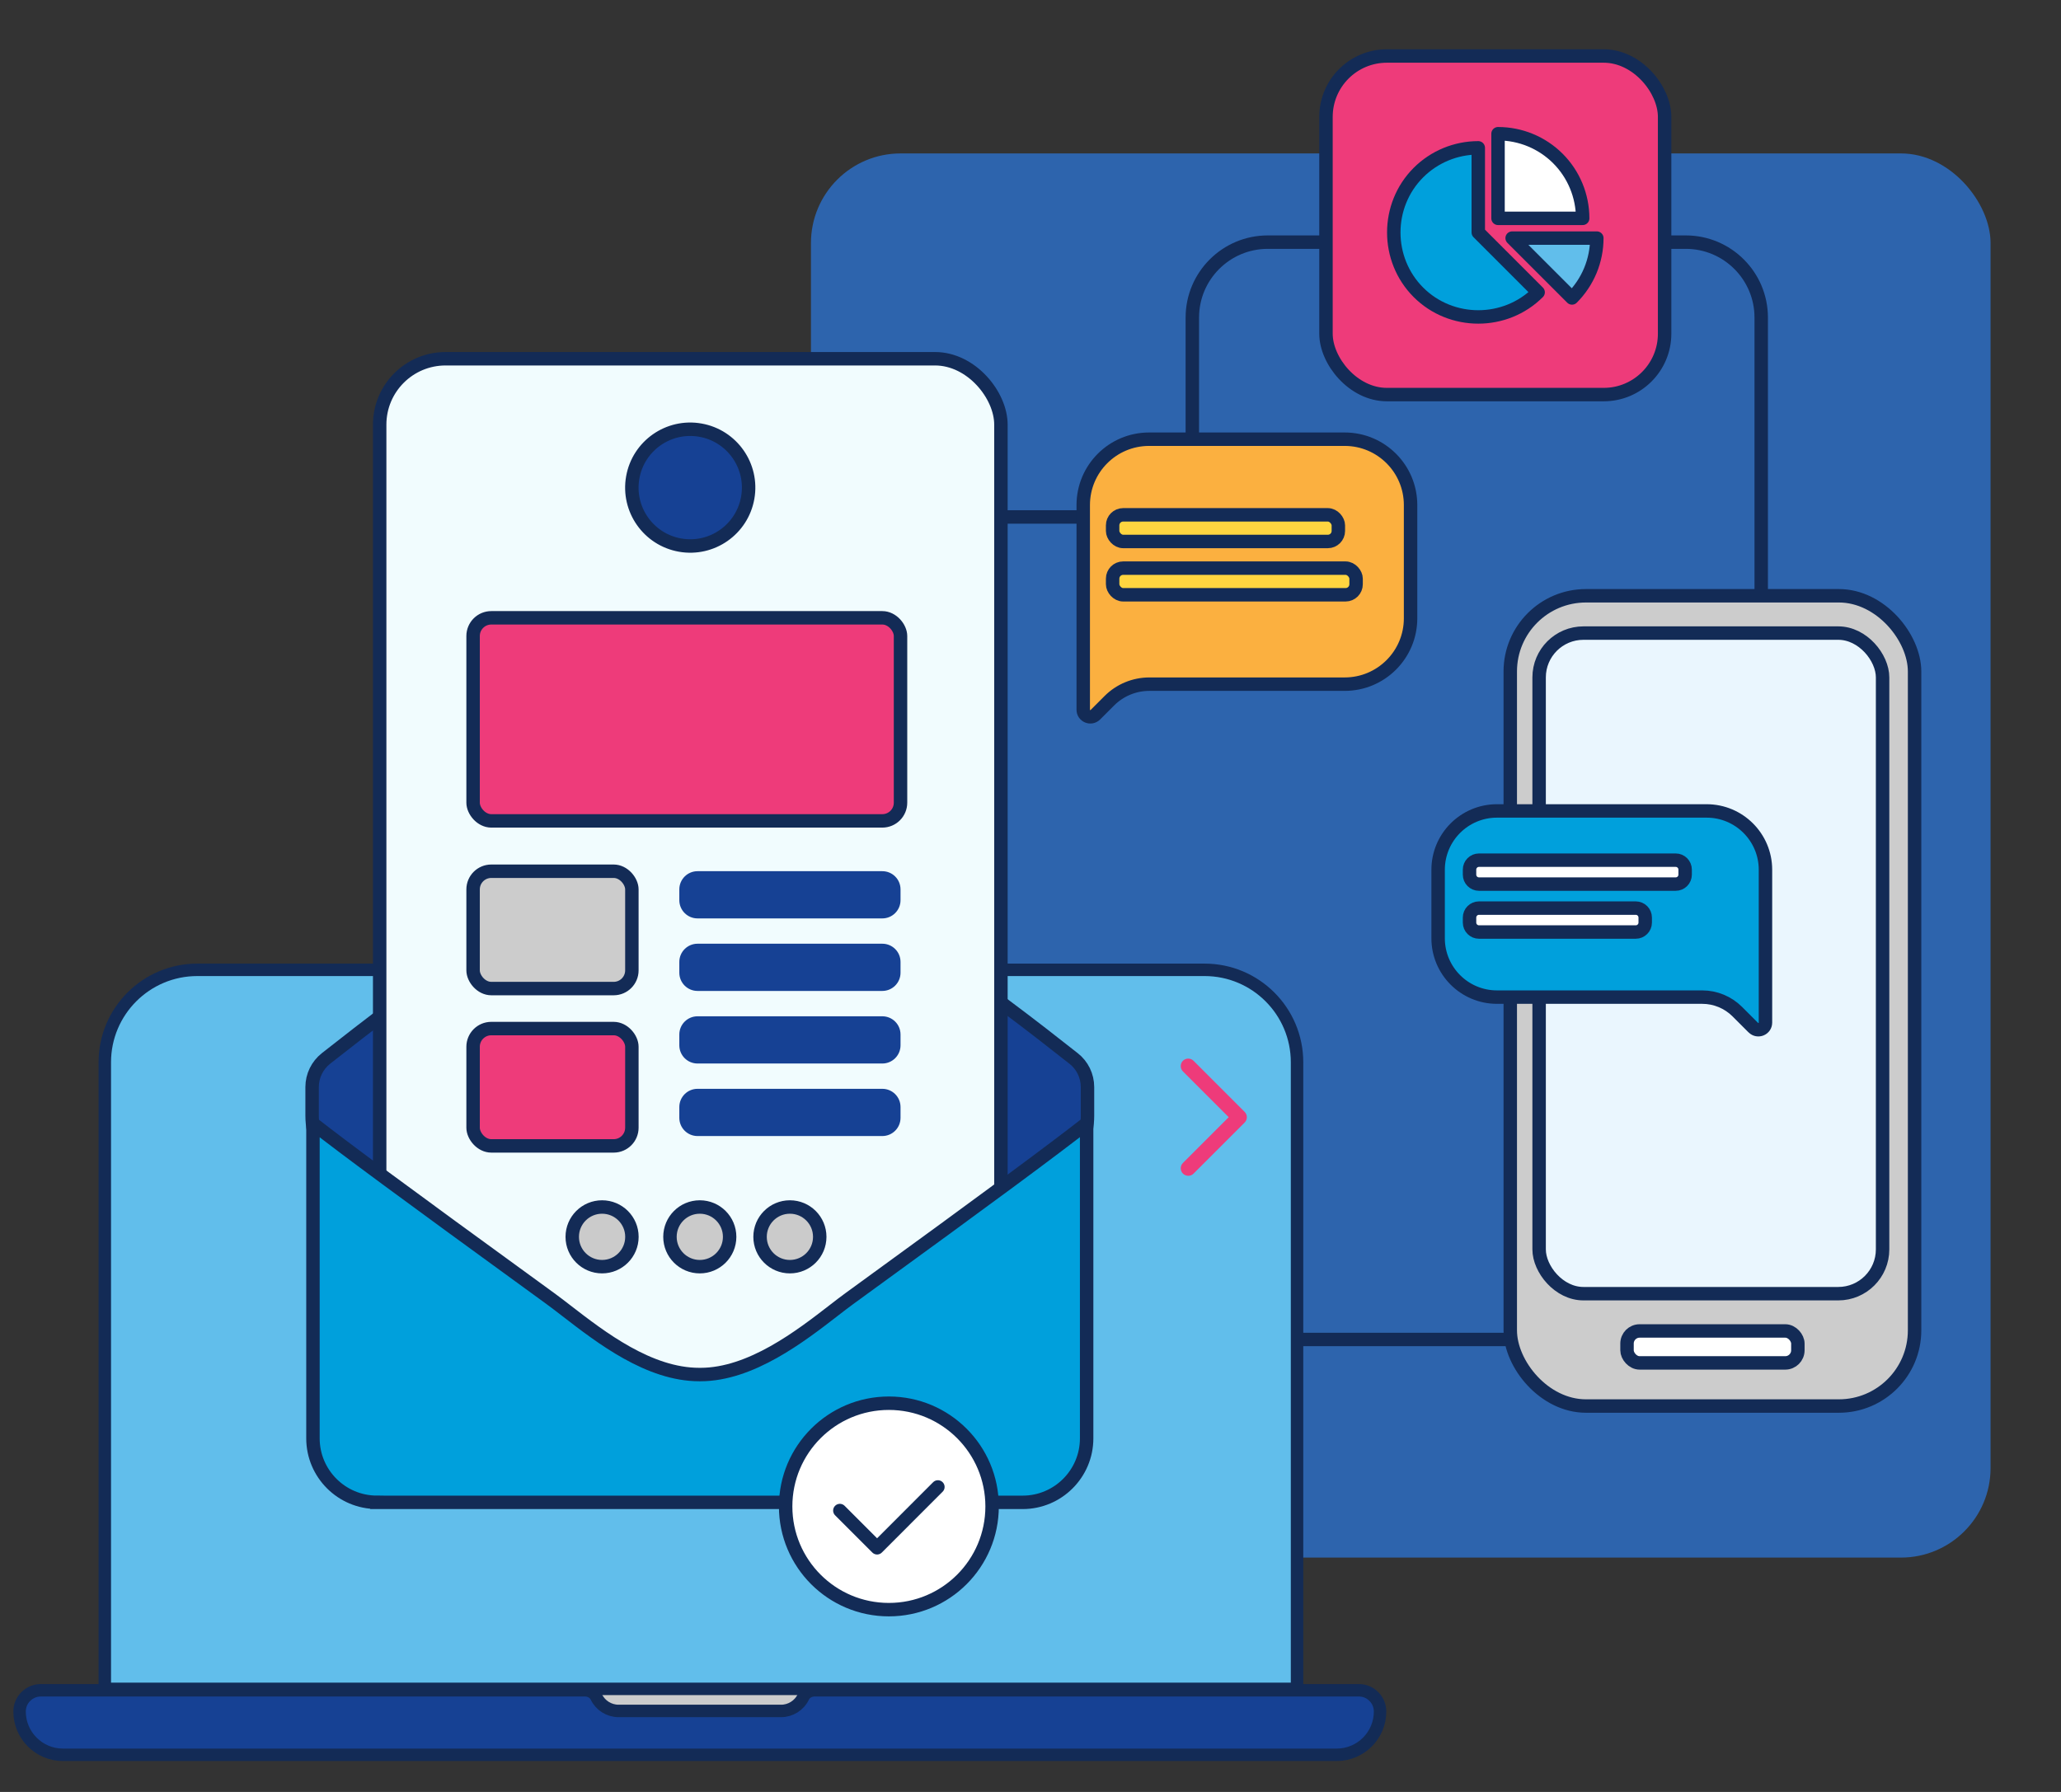 <?xml version="1.0" encoding="UTF-8"?><svg id="uuid-aa0ce47f-4d31-4886-aa06-3a52bf042c7b" xmlns="http://www.w3.org/2000/svg" xmlns:xlink="http://www.w3.org/1999/xlink" viewBox="0 0 460 400"><rect x="0" y="0" width="460" height="400" fill="#333333" stroke="none"/><defs><clipPath id="uuid-9c510552-6c90-48a0-86bf-1eeac2411f0a"><rect x="2.87" y="215" width="306.64" height="178.21" fill="none"/></clipPath><clipPath id="uuid-b910d998-9050-464e-948a-e54686e6f602"><rect x="2.87" y="215" width="306.64" height="178.21" fill="none"/></clipPath><clipPath id="uuid-61b39178-ebab-476e-9346-7817f176c95c"><rect x="67.3" y="77.73" width="177.77" height="283.93" fill="none"/></clipPath><clipPath id="uuid-6eda034f-89ec-494b-8e83-bc60d33161ff"><rect x="67.3" y="77.73" width="177.77" height="283.93" fill="none"/></clipPath></defs><rect x="181" y="34.25" width="263.28" height="313.44" rx="20" ry="20" fill="#2d64ad"/><path d="M211.91,115.4h37.37c9.3,0,16.84-7.54,16.84-16.84v-27.67c0-9.3,7.54-16.84,16.84-16.84h93.29c9.3,0,16.84,7.54,16.84,16.84v211.27c0,9.3-7.54,16.84-16.84,16.84h-105.22" fill="none" stroke="#132b56" stroke-linecap="round" stroke-miterlimit="10" stroke-width="3"/><g id="uuid-037d24af-9810-4552-ae3d-31320c0d4df5"><g clip-path="url(#uuid-9c510552-6c90-48a0-86bf-1eeac2411f0a)"><rect x="128.81" y="378.32" width="54.98" height="12" fill="#ccc"/><g clip-path="url(#uuid-b910d998-9050-464e-948a-e54686e6f602)"><path d="M14.03,391.71c-5.33,0-9.66-4.34-9.66-9.66,0-1.26.49-2.45,1.39-3.35.9-.89,2.09-1.39,3.35-1.39h121.47c1.09,0,2.08.59,2.52,1.49.91,1.9,2.85,3.12,4.95,3.12h36.29c2.1,0,4.04-1.22,4.95-3.12.43-.91,1.42-1.49,2.52-1.49h121.47c1.27,0,2.46.49,3.35,1.39.9.9,1.39,2.08,1.39,3.35,0,5.33-4.34,9.66-9.67,9.66H14.03Z" fill="#164194"/><path d="M14.03,391.71c-5.33,0-9.66-4.34-9.66-9.66,0-1.26.49-2.45,1.39-3.35.9-.89,2.09-1.39,3.35-1.39h121.47c1.09,0,2.08.59,2.52,1.49.91,1.9,2.85,3.12,4.95,3.12h36.29c2.1,0,4.04-1.22,4.95-3.12.43-.91,1.42-1.49,2.52-1.49h121.47c1.27,0,2.46.49,3.35,1.39.9.9,1.39,2.08,1.39,3.35,0,5.33-4.34,9.66-9.67,9.66H14.03Z" fill="none" stroke="#132b56" stroke-miterlimit="10" stroke-width="2.78"/><path d="M289.48,376.99H23.39v-139.86c0-11.4,9.24-20.64,20.64-20.64h224.82c11.4,0,20.64,9.24,20.64,20.64v139.86Z" fill="#61beeb"/><path d="M289.48,376.99H23.39v-139.86c0-11.4,9.24-20.64,20.64-20.64h224.82c11.4,0,20.64,9.24,20.64,20.64v139.86Z" fill="none" stroke="#132b56" stroke-miterlimit="10" stroke-width="2.78"/></g></g></g><path d="M265.21,262.46c-.43,0-.86-.16-1.19-.49-.65-.65-.65-1.72,0-2.37l10.22-10.22-10.22-10.22c-.65-.65-.65-1.72,0-2.37.65-.65,1.72-.65,2.37,0l11.41,11.41c.65.65.65,1.72,0,2.37l-11.41,11.41c-.33.33-.76.49-1.19.49Z" fill="#ee3b7a"/><rect x="295.95" y="12.5" width="75.58" height="75.58" rx="13.59" ry="13.59" fill="#ee3b7a" stroke="#132b56" stroke-miterlimit="10" stroke-width="3"/><path d="M329.94,51.89v-18.89c-5.01,0-9.82,1.99-13.36,5.53-7.33,7.33-7.33,19.39,0,26.72,7.33,7.33,19.39,7.33,26.72,0l-13.36-13.36Z" fill="#00a0dc" stroke="#132b56" stroke-linejoin="round" stroke-width="3"/><path d="M334.35,48.74h18.89c0-5.01-1.99-9.82-5.53-13.36-3.54-3.54-8.35-5.53-13.36-5.53v18.89Z" fill="#fff" stroke="#132b56" stroke-linejoin="round" stroke-width="3"/><path d="M337.5,53.15l13.36,13.36c1.75-1.75,3.15-3.84,4.1-6.13s1.44-4.75,1.44-7.23h-18.89Z" fill="#61beeb" stroke="#132b56" stroke-linecap="round" stroke-linejoin="round" stroke-width="3"/><g id="uuid-59c94528-b921-4502-9b04-b55dd989e7b8"><g clip-path="url(#uuid-61b39178-ebab-476e-9346-7817f176c95c)"><g clip-path="url(#uuid-6eda034f-89ec-494b-8e83-bc60d33161ff)"><path d="M156.19,178.77c-7.84-.13-19.13,9.87-24.81,13.99-44.86,32.55-48.27,35.42-58.61,43.5-1.96,1.56-3.11,3.89-3.11,6.39v6.42c0,8.96,7.27,16.23,16.22,16.23,13.59,28.42,42.66,46.09,73.57,44.8,28.66-1.19,54.54-18.51,67.05-44.8,1.08,0,6.83-.11,11.47-4.75,2.94-2.94,4.75-6.99,4.75-11.47v-6.42c0-2.5-1.15-4.87-3.11-6.39-10.34-8.11-13.76-10.95-58.61-43.5-5.68-4.12-16.97-14.13-24.81-13.99" fill="#164194"/><path d="M156.19,178.77c-7.84-.13-19.13,9.87-24.81,13.99-44.86,32.55-48.27,35.42-58.61,43.5-1.96,1.56-3.11,3.89-3.11,6.39v6.42c0,8.96,7.27,16.23,16.22,16.23,13.59,28.42,42.66,46.09,73.57,44.8,28.66-1.19,54.54-18.51,67.05-44.8,1.08,0,6.83-.11,11.47-4.75,2.94-2.94,4.75-6.99,4.75-11.47v-6.42c0-2.5-1.15-4.87-3.11-6.39-10.34-8.11-13.76-10.95-58.61-43.5-5.68-4.12-16.97-14.13-24.81-13.99Z" fill="none" stroke="#132b56" stroke-miterlimit="10" stroke-width="3"/><path d="M208.68,315.56h-109.23c-8.13,0-14.71-6.59-14.71-14.71V94.79c0-8.13,6.59-14.71,14.71-14.71h109.23c8.13,0,14.71,6.59,14.71,14.71v206.06c0,8.13-6.59,14.71-14.71,14.71" fill="#f1fcfe"/><rect x="84.74" y="80.08" width="138.66" height="235.49" rx="14.71" ry="14.71" fill="none" stroke="#132b56" stroke-miterlimit="10" stroke-width="3"/><path d="M196.93,183.24h-87.29c-2.24,0-4.06-1.82-4.06-4.06v-37.22c0-2.24,1.81-4.06,4.06-4.06h87.29c2.24,0,4.06,1.82,4.06,4.06v37.22c0,2.24-1.82,4.06-4.06,4.06" fill="#ee3b7a"/><rect x="105.59" y="137.91" width="95.4" height="45.33" rx="4.06" ry="4.06" fill="none" stroke="#132b56" stroke-linecap="round" stroke-linejoin="round" stroke-width="3"/><path d="M136.98,220.67h-27.33c-2.24,0-4.06-1.82-4.06-4.06v-18.08c0-2.24,1.82-4.06,4.06-4.06h27.33c2.24,0,4.06,1.82,4.06,4.06v18.08c0,2.24-1.82,4.06-4.06,4.06" fill="#ccc"/><rect x="105.59" y="194.48" width="35.44" height="26.19" rx="4.06" ry="4.06" fill="none" stroke="#132b56" stroke-linecap="round" stroke-linejoin="round" stroke-width="3"/><path d="M196.93,205.01h-41.25c-2.24,0-4.06-1.82-4.06-4.06v-2.42c0-2.24,1.82-4.06,4.06-4.06h41.25c2.24,0,4.06,1.81,4.06,4.06v2.42c0,2.24-1.82,4.06-4.06,4.06" fill="#164194"/><path d="M196.93,221.2h-41.25c-2.24,0-4.06-1.82-4.06-4.06v-2.42c0-2.24,1.82-4.06,4.06-4.06h41.25c2.24,0,4.06,1.81,4.06,4.06v2.42c0,2.24-1.82,4.06-4.06,4.06" fill="#164194"/><path d="M196.93,237.4h-41.25c-2.24,0-4.06-1.82-4.06-4.06v-2.42c0-2.24,1.82-4.06,4.06-4.06h41.25c2.24,0,4.06,1.81,4.06,4.06v2.42c0,2.24-1.82,4.06-4.06,4.06" fill="#164194"/><path d="M196.93,253.59h-41.25c-2.24,0-4.06-1.82-4.06-4.06v-2.42c0-2.24,1.82-4.06,4.06-4.06h41.25c2.24,0,4.06,1.81,4.06,4.06v2.42c0,2.24-1.82,4.06-4.06,4.06" fill="#164194"/><path d="M136.98,255.79h-27.33c-2.24,0-4.06-1.82-4.06-4.06v-18.08c0-2.24,1.82-4.06,4.06-4.06h27.33c2.24,0,4.06,1.82,4.06,4.06v18.08c0,2.24-1.82,4.06-4.06,4.06" fill="#ee3b7a"/><rect x="105.59" y="229.6" width="35.44" height="26.19" rx="4.06" ry="4.06" fill="none" stroke="#132b56" stroke-linecap="round" stroke-linejoin="round" stroke-width="3"/><path d="M141.03,108.85c0-7.2,5.84-13.03,13.03-13.03s13.03,5.84,13.03,13.03-5.84,13.03-13.03,13.03-13.03-5.84-13.03-13.03" fill="#164194"/><circle cx="154.06" cy="108.85" r="13.03" transform="translate(20.13 241.69) rotate(-80.01)" fill="none" stroke="#132b56" stroke-miterlimit="10" stroke-width="3"/><path d="M149.53,276.09c0-3.68,2.98-6.66,6.66-6.66s6.66,2.98,6.66,6.66-2.98,6.66-6.66,6.66-6.66-2.98-6.66-6.66" fill="#cbcbcb"/><circle cx="156.19" cy="276.09" r="6.66" fill="none" stroke="#132b56" stroke-miterlimit="10" stroke-width="3"/><path d="M169.65,276.09c0-3.68,2.98-6.66,6.66-6.66s6.66,2.98,6.66,6.66-2.98,6.66-6.66,6.66-6.66-2.98-6.66-6.66" fill="#cbcbcb"/><circle cx="176.3" cy="276.09" r="6.66" fill="none" stroke="#132b56" stroke-miterlimit="10" stroke-width="3"/><path d="M127.72,276.09c0-3.68,2.98-6.66,6.66-6.66s6.66,2.98,6.66,6.66-2.98,6.66-6.66,6.66-6.66-2.98-6.66-6.66" fill="#cbcbcb"/><circle cx="134.38" cy="276.09" r="6.66" fill="none" stroke="#132b56" stroke-miterlimit="10" stroke-width="3"/><path d="M84.13,335.35c-7.87,0-14.28-6.4-14.28-14.28v-70.25c7.68,5.95,17.93,13.58,53.01,39.07,1.09.79,2.3,1.73,3.6,2.73,7.77,6,18.41,14.21,29.61,14.21h.28c11.23,0,22.33-8.58,29.67-14.26,1.29-1,2.47-1.91,3.53-2.68,33.7-24.48,44.84-32.79,52.98-39.1v70.29c0,7.87-6.4,14.28-14.28,14.28H84.13Z" fill="#00a0dc" stroke="#132b56" stroke-miterlimit="10" stroke-width="3"/><path d="M198.39,313.23h0c12.72,0,23.04,10.31,23.04,23.04s-10.31,23.04-23.04,23.04-23.04-10.31-23.04-23.04,10.31-23.04,23.04-23.04" fill="#fff"/><path d="M198.39,313.23h0c12.72,0,23.04,10.31,23.04,23.04s-10.31,23.04-23.04,23.04-23.04-10.31-23.04-23.04,10.31-23.04,23.04-23.04Z" fill="none" stroke="#132b56" stroke-miterlimit="10" stroke-width="3"/><polyline points="187.45 337.19 195.76 345.5 209.33 331.92" fill="none" stroke="#132b56" stroke-linecap="round" stroke-linejoin="round" stroke-width="3"/></g></g></g><rect x="337.08" y="132.99" width="90.24" height="180.87" rx="16.9" ry="16.9" fill="#ccc" stroke="#132b56" stroke-miterlimit="10" stroke-width="3"/><rect x="363.14" y="297.1" width="38.13" height="7.13" rx="2.81" ry="2.81" fill="#fff" stroke="#132b56" stroke-miterlimit="10" stroke-width="3"/><rect x="343.52" y="141.32" width="76.66" height="147.46" rx="9.89" ry="9.89" fill="#eaf6fe" stroke="#132b56" stroke-miterlimit="10" stroke-width="3"/><path d="M244.48,159.54l3.12-3.12c2.37-2.37,5.58-3.7,8.93-3.7h43.6c8.12,0,14.7-6.58,14.7-14.7v-25.28c0-8.12-6.58-14.7-14.7-14.7h-43.66c-8.12,0-14.7,6.58-14.7,14.7v45.68c0,1.42,1.71,2.12,2.71,1.12" fill="#fbb040" stroke="#132b56" stroke-miterlimit="10" stroke-width="3"/><rect x="248.33" y="114.92" width="50.38" height="5.95" rx="2.35" ry="2.35" fill="#ffd540" stroke="#132b56" stroke-miterlimit="10" stroke-width="3"/><rect x="248.33" y="126.82" width="54.34" height="5.95" rx="2.35" ry="2.35" fill="#ffd540" stroke="#132b56" stroke-miterlimit="10" stroke-width="3"/><path d="M391.33,229.4l-3.58-3.58c-2.07-2.07-4.89-3.24-7.82-3.24h-45.82c-7.25,0-13.13-5.88-13.13-13.13v-15.3c0-7.25,5.88-13.13,13.13-13.13h46.8c7.25,0,13.13,5.88,13.13,13.13v34.12c0,1.42-1.71,2.12-2.71,1.12" fill="#00a0dc" stroke="#132b56" stroke-miterlimit="10" stroke-width="3"/><path d="M376.11,195.24v-1.12c0-1.17-.95-2.11-2.11-2.11h-43.9c-1.17,0-2.11.95-2.11,2.11v1.12c0,1.17.95,2.11,2.11,2.11h43.9c1.17,0,2.11-.95,2.11-2.11ZM367.2,205.94v-1.12c0-1.17-.95-2.11-2.11-2.11h-34.99c-1.17,0-2.11.95-2.11,2.11v1.12c0,1.17.95,2.11,2.11,2.11h34.99c1.17,0,2.11-.95,2.11-2.11Z" fill="#fff" stroke="#132b56" stroke-miterlimit="10" stroke-width="3"/></svg>
